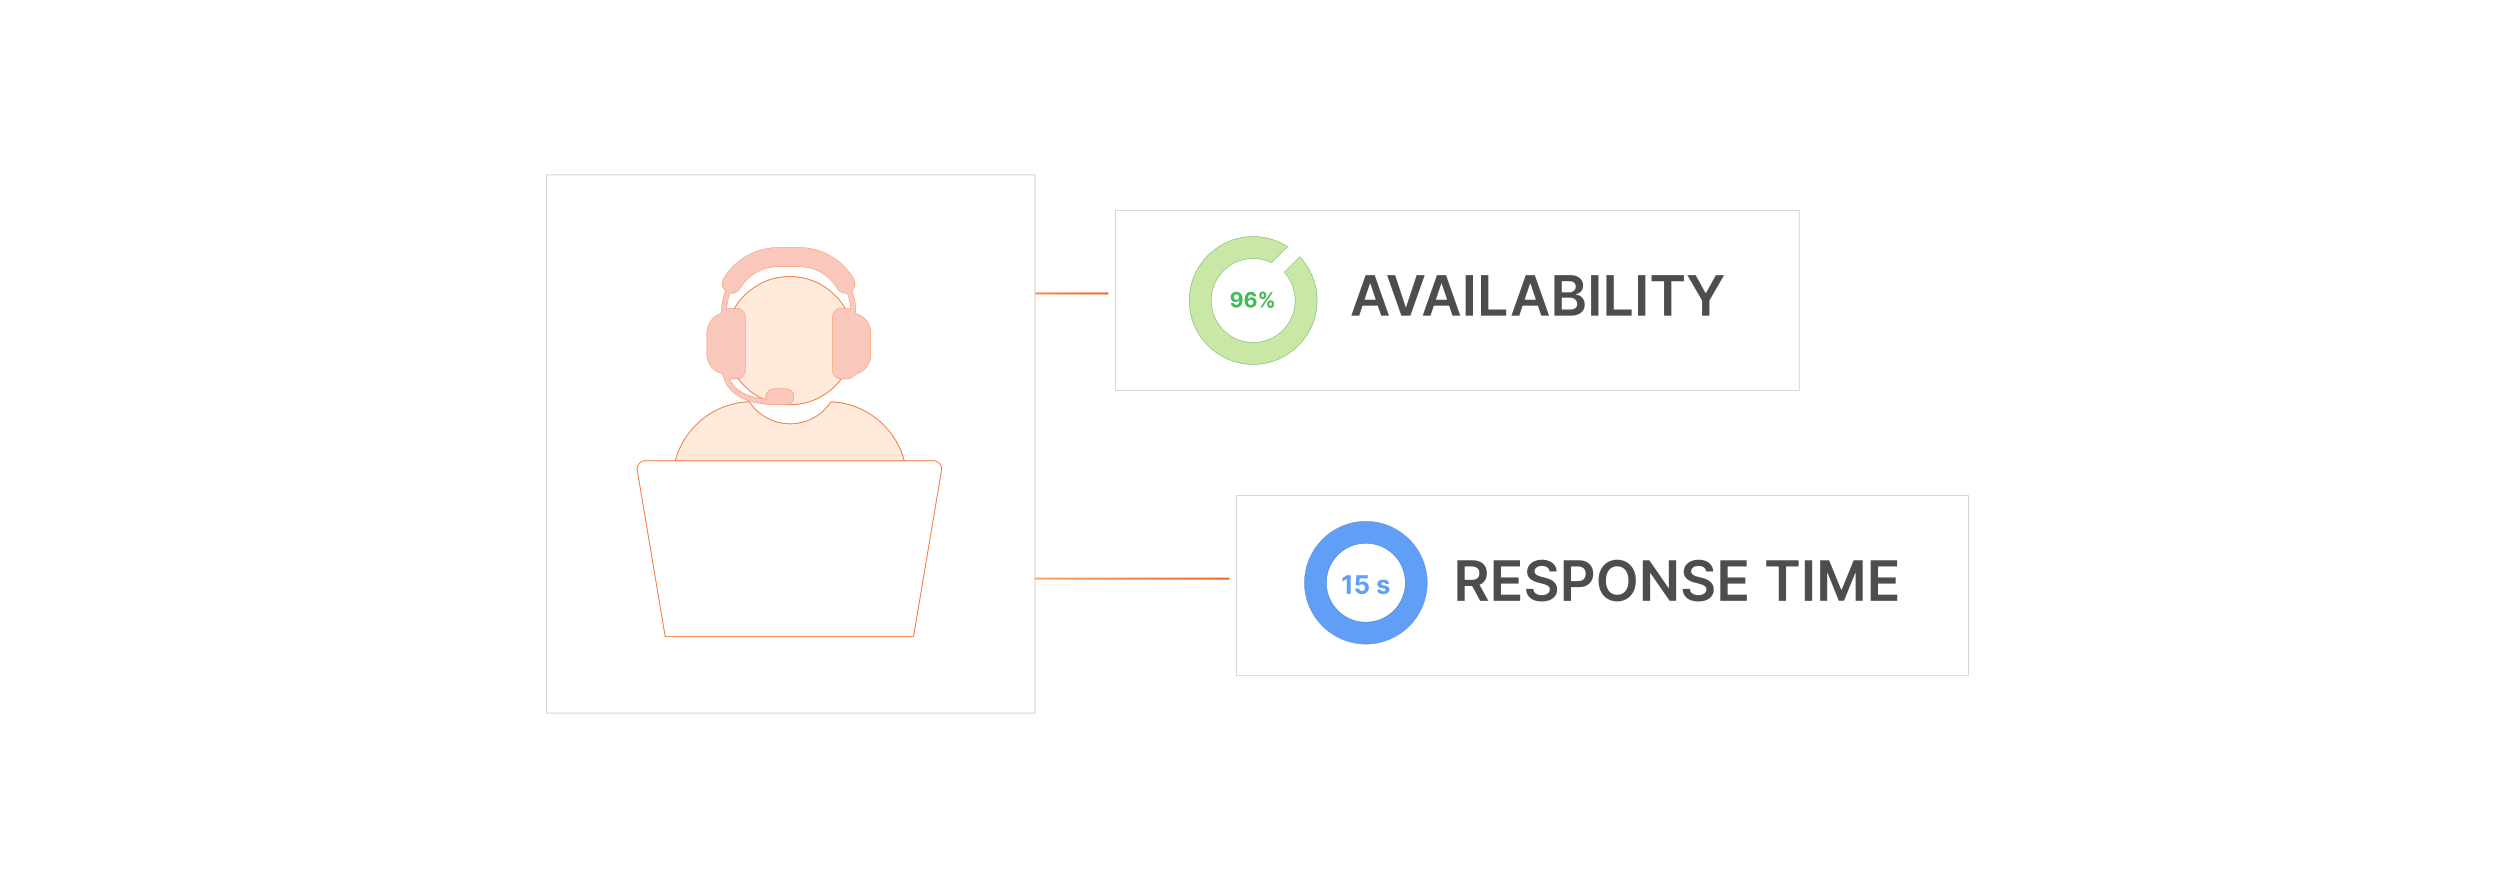<?xml version="1.0" encoding="UTF-8"?><svg id="Layer_1" xmlns="http://www.w3.org/2000/svg" xmlns:xlink="http://www.w3.org/1999/xlink" viewBox="0 0 860 300"><defs><filter id="drop-shadow-1" filterUnits="userSpaceOnUse"><feOffset dx="2.421" dy="2.421"/><feGaussianBlur result="blur" stdDeviation="3.631"/><feFlood flood-color="#333" flood-opacity=".09"/><feComposite in2="blur" operator="in"/><feComposite in="SourceGraphic"/></filter><linearGradient id="New_Gradient_Swatch_copy_5" x1="322.702" y1="100.951" x2="381.284" y2="100.951" gradientUnits="userSpaceOnUse"><stop offset=".001" stop-color="#ffc587"/><stop offset="1" stop-color="#f26322"/></linearGradient><filter id="drop-shadow-2" filterUnits="userSpaceOnUse"><feOffset dx="2.421" dy="2.421"/><feGaussianBlur result="blur-2" stdDeviation="3.631"/><feFlood flood-color="#333" flood-opacity=".09"/><feComposite in2="blur-2" operator="in"/><feComposite in="SourceGraphic"/></filter><linearGradient id="New_Gradient_Swatch_copy_5-2" y1="199.049" x2="422.936" y2="199.049" xlink:href="#New_Gradient_Swatch_copy_5"/><filter id="drop-shadow-3" filterUnits="userSpaceOnUse"><feOffset dx="2.733" dy="2.733"/><feGaussianBlur result="blur-3" stdDeviation="4.099"/><feFlood flood-color="#333" flood-opacity=".09"/><feComposite in2="blur-3" operator="in"/><feComposite in="SourceGraphic"/></filter><filter id="drop-shadow-4" filterUnits="userSpaceOnUse"><feOffset dx="2.733" dy="2.733"/><feGaussianBlur result="blur-4" stdDeviation="4.099"/><feFlood flood-color="#333" flood-opacity=".09"/><feComposite in2="blur-4" operator="in"/><feComposite in="SourceGraphic"/></filter></defs><rect width="860" height="300" rx="5" ry="5" fill="#fff" stroke-width="0"/><g filter="url(#drop-shadow-1)"><rect x="381.284" y="69.971" width="235.242" height="61.961" fill="#fff" stroke="#cacaca" stroke-miterlimit="10" stroke-width=".25"/><path d="M428.674,115.396c-7.966,0-14.444-6.479-14.444-14.444s6.479-14.444,14.444-14.444,14.444,6.479,14.444,14.444-6.479,14.444-14.444,14.444Z" fill="#fff" stroke="#f0f0f0" stroke-miterlimit="10" stroke-width=".189"/><circle cx="428.676" cy="100.952" r="21.98" fill="#fff" stroke="#f0f0f0" stroke-miterlimit="10" stroke-width=".189"/><path d="M422.9,97.968c.273,0,.534.046.787.137.253.092.478.237.678.438.199.199.356.465.473.795.117.33.176.734.178,1.214,0,.45-.051.852-.151,1.204s-.245.652-.434.898c-.188.246-.414.434-.68.562-.266.128-.562.192-.89.192-.353,0-.665-.068-.936-.205-.271-.138-.488-.324-.652-.561-.165-.237-.265-.504-.299-.801h1.105c.043.193.133.343.272.449.138.105.309.159.512.159.345,0,.606-.15.786-.451s.27-.714.272-1.237h-.036c-.079.154-.186.288-.32.399-.135.111-.289.196-.462.257s-.357.091-.552.091c-.312,0-.591-.073-.836-.22-.244-.146-.438-.349-.579-.606s-.212-.55-.212-.879c-.002-.355.08-.672.246-.949.165-.277.397-.495.694-.653.297-.157.643-.235,1.038-.233ZM422.908,98.846c-.175,0-.329.041-.465.124-.135.083-.242.194-.32.334s-.117.296-.115.468c0,.174.038.331.115.47s.182.249.315.331c.134.081.287.122.459.122.129,0,.249-.023.359-.072.11-.048.207-.115.288-.2.082-.085.146-.184.193-.296.046-.112.069-.231.069-.357-.002-.167-.041-.32-.119-.46-.077-.14-.185-.252-.32-.336-.136-.085-.29-.127-.46-.127Z" fill="#42bb50" stroke-width="0"/><path d="M427.824,103.408c-.273-.002-.535-.047-.787-.137-.253-.09-.479-.235-.68-.438-.199-.201-.357-.469-.474-.802-.117-.332-.175-.741-.175-1.226.002-.444.053-.843.153-1.193.102-.351.246-.648.435-.894.19-.244.415-.431.679-.56.264-.128.56-.192.888-.192.352,0,.665.068.935.205.271.138.488.323.653.558.164.234.264.497.299.789h-1.105c-.043-.185-.134-.33-.272-.435-.138-.105-.309-.158-.512-.158-.345,0-.606.15-.785.45s-.27.708-.273,1.223h.036c.079-.156.186-.29.321-.401.136-.111.29-.197.463-.256.174-.06.356-.09.55-.09.314,0,.593.074.838.222.245.146.438.349.579.606.142.257.212.551.212.881,0,.359-.083.678-.249.957-.167.279-.398.498-.696.656-.297.157-.643.235-1.035.233ZM427.819,102.529c.172,0,.326-.042.463-.124.136-.083.242-.195.32-.337.077-.141.116-.3.116-.476s-.038-.333-.115-.473c-.076-.14-.182-.251-.316-.334s-.288-.124-.46-.124c-.13,0-.249.024-.358.072-.109.049-.205.115-.287.202-.082.086-.146.185-.192.299-.047.112-.07.232-.07.36,0,.171.039.326.118.468.078.142.185.255.32.339.135.085.289.127.462.127Z" fill="#42bb50" stroke-width="0"/><path d="M430.779,99.312v-.279c0-.214.046-.41.137-.589.092-.178.224-.32.398-.428.173-.106.383-.16.63-.16.255,0,.469.054.641.16.173.107.304.25.394.428.089.179.134.375.134.589v.279c0,.214-.045.409-.136.587-.09.178-.222.319-.396.425-.173.106-.386.159-.637.159-.252,0-.465-.054-.638-.161-.174-.108-.305-.25-.394-.427s-.133-.371-.133-.583ZM431.12,103.336l3.642-5.296h.678l-3.642,5.296h-.678ZM431.537,99.033v.279c0,.126.029.242.089.349.06.107.165.16.317.16.158,0,.267-.053.324-.16.058-.106.087-.223.087-.349v-.279c0-.126-.028-.243-.083-.352-.056-.109-.165-.163-.328-.163-.154,0-.26.055-.318.165s-.088.227-.088.35ZM433.497,102.343v-.279c0-.212.045-.407.136-.586.091-.178.223-.321.396-.429.174-.107.385-.162.635-.162.254,0,.467.054.641.161.173.106.304.249.393.428.089.178.133.374.133.588v.279c0,.212-.044.407-.134.586s-.222.321-.396.43c-.175.107-.387.161-.637.161-.253,0-.466-.054-.639-.161-.172-.108-.304-.251-.393-.43-.09-.179-.135-.374-.135-.586ZM434.25,102.063v.279c0,.123.029.238.089.347s.168.163.324.163c.157,0,.265-.054.322-.16.058-.107.087-.224.087-.35v-.279c0-.126-.028-.243-.083-.352-.056-.108-.164-.163-.326-.163-.155,0-.263.055-.323.163s-.09.226-.09.352Z" fill="#42bb50" stroke-width="0"/><path d="M444.706,85.915l-5.34,5.343c2.333,2.564,3.753,5.964,3.753,9.694,0,7.964-6.479,14.443-14.447,14.443s-14.443-6.479-14.443-14.443,6.479-14.443,14.443-14.443c2.268,0,4.412.523,6.324,1.454l5.529-5.529c-3.42-2.193-7.487-3.465-11.853-3.465-12.137,0-21.979,9.842-21.979,21.983s9.842,21.979,21.979,21.979,21.983-9.842,21.983-21.979c0-5.817-2.261-11.103-5.949-15.038Z" fill="#c9e8a6" stroke="#3d9b43" stroke-miterlimit="10" stroke-width=".127"/><path d="M465.14,106.169h-2.698l4.912-13.951h3.12l4.918,13.951h-2.697l-3.727-11.09h-.109l-3.719,11.09ZM465.228,100.699h7.357v2.029h-7.357v-2.029Z" fill="#4d4d4d" stroke-width="0"/><path d="M477.504,92.218l3.631,10.981h.144l3.624-10.981h2.779l-4.918,13.951h-3.12l-4.912-13.951h2.772Z" fill="#4d4d4d" stroke-width="0"/><path d="M489.678,106.169h-2.698l4.912-13.951h3.12l4.918,13.951h-2.697l-3.727-11.09h-.109l-3.719,11.09ZM489.765,100.699h7.357v2.029h-7.357v-2.029Z" fill="#4d4d4d" stroke-width="0"/><path d="M504.296,92.218v13.951h-2.527v-13.951h2.527Z" fill="#4d4d4d" stroke-width="0"/><path d="M507.042,106.169v-13.951h2.527v11.833h6.144v2.118h-8.672Z" fill="#4d4d4d" stroke-width="0"/><path d="M520.217,106.169h-2.698l4.912-13.951h3.12l4.918,13.951h-2.697l-3.727-11.09h-.109l-3.719,11.09ZM520.304,100.699h7.357v2.029h-7.357v-2.029Z" fill="#4d4d4d" stroke-width="0"/><path d="M532.307,106.169v-13.951h5.341c1.008,0,1.848.157,2.518.474.669.315,1.171.745,1.505,1.29.334.546.501,1.163.501,1.853,0,.567-.109,1.053-.327,1.454-.218.402-.511.729-.879.978-.368.25-.778.43-1.232.538v.137c.494.027.971.178,1.427.453.456.274.83.662,1.12,1.161.291.5.436,1.103.436,1.812,0,.722-.175,1.37-.524,1.944s-.877,1.027-1.581,1.359c-.703.331-1.589.497-2.656.497h-5.647ZM534.835,98.151h2.5c.436,0,.829-.081,1.179-.242s.626-.391.827-.689c.202-.297.304-.65.304-1.059,0-.541-.19-.985-.569-1.336-.379-.35-.94-.524-1.685-.524h-2.555v3.85ZM534.835,104.057h2.718c.918,0,1.58-.177,1.986-.528s.609-.805.609-1.359c0-.413-.102-.786-.307-1.12s-.495-.598-.872-.79c-.377-.193-.826-.29-1.349-.29h-2.786v4.088Z" fill="#4d4d4d" stroke-width="0"/><path d="M547.444,92.218v13.951h-2.527v-13.951h2.527Z" fill="#4d4d4d" stroke-width="0"/><path d="M550.189,106.169v-13.951h2.527v11.833h6.144v2.118h-8.672Z" fill="#4d4d4d" stroke-width="0"/><path d="M563.575,92.218v13.951h-2.527v-13.951h2.527Z" fill="#4d4d4d" stroke-width="0"/><path d="M565.707,94.336v-2.118h11.132v2.118h-4.312v11.833h-2.507v-11.833h-4.312Z" fill="#4d4d4d" stroke-width="0"/><path d="M578.023,92.218h2.854l3.413,6.172h.137l3.412-6.172h2.854l-5.075,8.747v5.204h-2.521v-5.204l-5.075-8.747Z" fill="#4d4d4d" stroke-width="0"/></g><line x1="322.702" y1="100.951" x2="381.284" y2="100.951" fill="none" stroke="url(#New_Gradient_Swatch_copy_5)" stroke-miterlimit="10" stroke-width=".685"/><g filter="url(#drop-shadow-2)"><rect x="422.936" y="168.068" width="251.826" height="61.961" fill="#fff" stroke="#cacaca" stroke-miterlimit="10" stroke-width=".25"/><path d="M498.906,204.266v-13.951h5.231c1.072,0,1.973.186,2.701.559.73.372,1.281.894,1.655,1.563.375.67.562,1.449.562,2.34,0,.894-.19,1.67-.569,2.326-.379.656-.936,1.163-1.672,1.52-.736.356-1.64.534-2.711.534h-3.727v-2.098h3.386c.627,0,1.14-.088,1.539-.263s.696-.432.89-.769c.192-.338.289-.755.289-1.25s-.098-.919-.293-1.27-.493-.62-.893-.804c-.399-.185-.915-.276-1.546-.276h-2.316v11.84h-2.527ZM506.113,197.945l3.454,6.321h-2.82l-3.393-6.321h2.759Z" fill="#4d4d4d" stroke-width="0"/><path d="M511.385,204.266v-13.951h9.074v2.118h-6.547v3.788h6.076v2.118h-6.076v3.809h6.602v2.118h-9.129Z" fill="#4d4d4d" stroke-width="0"/><path d="M530.623,194.15c-.064-.595-.33-1.058-.801-1.39-.47-.331-1.079-.497-1.829-.497-.526,0-.979.079-1.355.238s-.665.375-.865.647c-.199.273-.302.583-.307.933,0,.291.067.543.201.757.134.213.317.394.549.541s.488.272.769.371c.281.101.565.185.852.252l1.308.327c.527.123,1.034.289,1.522.498s.927.472,1.315.79c.388.317.695.701.923,1.151.227.449.341.977.341,1.58,0,.817-.209,1.536-.627,2.156s-1.02,1.103-1.809,1.451c-.788.347-1.74.52-2.857.52-1.086,0-2.027-.168-2.824-.504s-1.419-.826-1.866-1.472c-.447-.644-.69-1.431-.726-2.356h2.486c.036.485.186.89.449,1.212.264.323.607.564,1.032.723s.9.238,1.428.238c.549,0,1.031-.083,1.447-.249.415-.165.741-.398.978-.694.236-.298.356-.646.361-1.046-.005-.363-.111-.664-.32-.902s-.501-.439-.876-.6c-.374-.161-.811-.306-1.31-.433l-1.588-.409c-1.148-.295-2.056-.743-2.721-1.345-.666-.602-.998-1.402-.998-2.401,0-.822.224-1.542.671-2.16.447-.617,1.057-1.098,1.829-1.44.771-.343,1.645-.515,2.622-.515.99,0,1.858.172,2.606.515s1.335.817,1.762,1.424.646,1.303.66,2.088h-2.432Z" fill="#4d4d4d" stroke-width="0"/><path d="M535.494,204.266v-13.951h5.231c1.072,0,1.973.199,2.701.6.73.399,1.281.947,1.655,1.645.375.697.562,1.488.562,2.374,0,.895-.189,1.69-.565,2.385-.377.694-.934,1.241-1.669,1.638-.736.398-1.642.597-2.718.597h-3.468v-2.078h3.127c.627,0,1.14-.108,1.539-.327.399-.218.696-.518.89-.898.192-.382.289-.82.289-1.315s-.097-.931-.289-1.308c-.193-.377-.491-.671-.893-.882-.402-.212-.919-.317-1.55-.317h-2.316v11.84h-2.527Z" fill="#4d4d4d" stroke-width="0"/><path d="M560.304,197.291c0,1.503-.281,2.789-.842,3.859-.56,1.069-1.324,1.888-2.289,2.455-.965.568-2.059.852-3.28.852s-2.314-.284-3.279-.855c-.966-.57-1.728-1.39-2.289-2.459-.561-1.07-.842-2.353-.842-3.853,0-1.503.28-2.79.842-3.859.56-1.069,1.323-1.888,2.289-2.456.965-.567,2.058-.852,3.279-.852s2.315.284,3.28.852c.965.568,1.728,1.387,2.289,2.456s.842,2.356.842,3.859ZM557.764,197.291c0-1.059-.165-1.952-.494-2.681s-.784-1.28-1.366-1.655c-.581-.375-1.251-.562-2.01-.562-.758,0-1.428.188-2.009.562-.582.375-1.037.927-1.366,1.655s-.494,1.622-.494,2.681.165,1.951.494,2.681c.329.729.784,1.28,1.366,1.655.581.375,1.251.561,2.009.561.759,0,1.429-.186,2.01-.561.582-.375,1.037-.927,1.366-1.655.329-.73.494-1.622.494-2.681Z" fill="#4d4d4d" stroke-width="0"/><path d="M574.167,190.315v13.951h-2.248l-6.573-9.503h-.116v9.503h-2.527v-13.951h2.262l6.567,9.51h.122v-9.51h2.514Z" fill="#4d4d4d" stroke-width="0"/><path d="M584.494,194.15c-.064-.595-.33-1.058-.801-1.39-.47-.331-1.079-.497-1.829-.497-.526,0-.979.079-1.355.238s-.665.375-.865.647c-.199.273-.302.583-.307.933,0,.291.067.543.201.757.134.213.317.394.549.541s.488.272.769.371c.281.101.565.185.852.252l1.308.327c.527.123,1.034.289,1.522.498s.927.472,1.315.79c.388.317.695.701.923,1.151.227.449.341.977.341,1.58,0,.817-.209,1.536-.627,2.156s-1.02,1.103-1.809,1.451c-.788.347-1.74.52-2.857.52-1.086,0-2.027-.168-2.824-.504s-1.419-.826-1.866-1.472c-.447-.644-.69-1.431-.726-2.356h2.486c.036.485.186.89.449,1.212.264.323.607.564,1.032.723s.9.238,1.428.238c.549,0,1.031-.083,1.447-.249.415-.165.741-.398.978-.694.236-.298.356-.646.361-1.046-.005-.363-.111-.664-.32-.902s-.501-.439-.876-.6c-.374-.161-.811-.306-1.31-.433l-1.588-.409c-1.148-.295-2.056-.743-2.721-1.345-.666-.602-.998-1.402-.998-2.401,0-.822.224-1.542.671-2.16.447-.617,1.057-1.098,1.829-1.44.771-.343,1.645-.515,2.622-.515.99,0,1.858.172,2.606.515s1.335.817,1.762,1.424.646,1.303.66,2.088h-2.432Z" fill="#4d4d4d" stroke-width="0"/><path d="M589.364,204.266v-13.951h9.074v2.118h-6.547v3.788h6.076v2.118h-6.076v3.809h6.602v2.118h-9.129Z" fill="#4d4d4d" stroke-width="0"/><path d="M605.168,192.433v-2.118h11.132v2.118h-4.312v11.833h-2.507v-11.833h-4.312Z" fill="#4d4d4d" stroke-width="0"/><path d="M620.966,190.315v13.951h-2.527v-13.951h2.527Z" fill="#4d4d4d" stroke-width="0"/><path d="M623.711,190.315h3.093l4.142,10.109h.164l4.142-10.109h3.093v13.951h-2.425v-9.585h-.13l-3.856,9.544h-1.812l-3.856-9.565h-.13v9.605h-2.425v-13.951Z" fill="#4d4d4d" stroke-width="0"/><path d="M641.096,204.266v-13.951h9.074v2.118h-6.547v3.788h6.076v2.118h-6.076v3.809h6.602v2.118h-9.129Z" fill="#4d4d4d" stroke-width="0"/><circle cx="467.435" cy="198.038" r="21.111" fill="#619ff6" stroke="#3b79d1" stroke-miterlimit="10" stroke-width=".132"/><circle cx="467.435" cy="198.038" r="13.61" fill="#fff" stroke="#3b79d1" stroke-miterlimit="10" stroke-width=".197"/><path d="M462.217,195.442v6.404h-1.355v-5.119h-.037l-1.467.92v-1.201l1.585-1.004h1.273Z" fill="#619ff6" stroke-width="0"/><path d="M466.078,201.934c-.442,0-.836-.082-1.181-.244-.345-.163-.619-.387-.821-.673-.202-.285-.308-.612-.315-.981h1.313c.015.248.118.449.312.604s.424.231.691.231c.212,0,.4-.048.565-.143.163-.095.291-.227.384-.397s.14-.365.14-.587c0-.225-.048-.423-.143-.594s-.226-.305-.393-.4c-.166-.096-.357-.144-.572-.146-.188,0-.369.038-.545.115-.177.077-.314.183-.411.315l-1.204-.216.303-3.377h3.915v1.107h-2.798l-.166,1.603h.037c.113-.158.282-.289.51-.394s.481-.156.763-.156c.386,0,.731.091,1.032.272.303.182.541.431.716.746.176.316.262.68.26,1.09.002.432-.098.815-.299,1.149-.201.334-.481.597-.841.788-.359.19-.777.286-1.252.286Z" fill="#619ff6" stroke-width="0"/><path d="M475.465,198.413l-1.219.075c-.021-.104-.066-.198-.135-.283-.068-.084-.159-.152-.271-.203s-.244-.076-.398-.076c-.207,0-.381.043-.522.13-.142.086-.213.201-.213.345,0,.115.046.212.138.291s.249.143.473.191l.869.175c.467.096.815.25,1.044.463.23.212.345.492.345.838,0,.315-.093.591-.277.828-.185.238-.436.423-.757.556-.319.132-.689.198-1.105.198-.636,0-1.142-.133-1.518-.398-.377-.266-.597-.628-.661-1.087l1.31-.068c.04.193.136.341.288.442.152.101.347.151.585.151.233,0,.421-.045.565-.136.143-.091.215-.208.217-.352-.002-.121-.053-.221-.153-.299-.1-.078-.254-.139-.463-.18l-.831-.166c-.47-.094-.818-.257-1.046-.488-.229-.231-.343-.526-.343-.885,0-.309.084-.574.252-.797.167-.224.404-.396.709-.517.306-.12.664-.181,1.074-.181.607,0,1.085.128,1.435.385.349.256.553.606.61,1.047Z" fill="#619ff6" stroke-width="0"/></g><line x1="322.702" y1="199.049" x2="422.936" y2="199.049" fill="none" stroke="url(#New_Gradient_Swatch_copy_5-2)" stroke-miterlimit="10" stroke-width=".685"/><rect x="185.238" y="57.426" width="168.068" height="185.148" fill="#fff" filter="url(#drop-shadow-3)" stroke="#cacaca" stroke-miterlimit="10" stroke-width=".283"/><g filter="url(#drop-shadow-4)"><circle cx="268.958" cy="114.462" r="22.061" fill="#ffeadc" stroke="#f26322" stroke-miterlimit="10" stroke-width=".277"/><path d="M309.262,162.792v32.491h-80.607v-32.491c0-14.793,11.741-26.834,26.418-27.315,2.981,4.573,8.142,7.589,14.012,7.589,5.866,0,11.021-3.016,14.007-7.579,14.56.608,26.169,12.598,26.169,27.305Z" fill="#ffeadc" stroke="#f26322" stroke-miterlimit="10" stroke-width=".277"/><path d="M311.524,216.281h-85.415l-9.632-57.255c-.288-1.712,1.032-3.272,2.767-3.272h99.144c1.736,0,3.055,1.56,2.767,3.272l-9.632,57.255Z" fill="#fff" stroke="#f26322" stroke-miterlimit="10" stroke-width=".277"/><path d="M291.678,105.104v-.533c0-2.529-.463-4.974-1.379-7.286,1.15-1.031,1.449-2.789.626-4.167-4.018-6.709-11.053-10.718-18.811-10.718h-7.119c-7.758,0-14.789,4.009-18.806,10.718-.828,1.379-.533,3.132.621,4.167-.916,2.313-1.379,4.758-1.379,7.286v.463c-2.872.824-4.982,3.493-4.982,6.652v7.471c0,3.3,2.304,6.066,5.375,6.749,1.48,6.608,7.22,10.163,17.115,10.582,0,.004.004,0,.004,0,.167.035.344.053.52.053h4.203c1.511,0,2.736-1.234,2.736-2.753s-1.225-2.753-2.736-2.753h-4.203c-1.507,0-2.736,1.234-2.736,2.753,0,.273.04.542.115.793-6.608-.643-10.78-2.943-12.59-6.956.07.004.141.009.216.009h2.242c1.595,0,2.89-1.304,2.89-2.908v-18.485c0-1.603-1.295-2.912-2.89-2.912h-2.242c-.449,0-.872.101-1.251.291.101-1.916.493-3.775,1.181-5.546.198.04.397.057.599.057,1.145,0,2.225-.612,2.815-1.599,2.819-4.709,7.749-7.52,13.185-7.52h7.119c5.436,0,10.366,2.811,13.185,7.52.604,1,1.652,1.599,2.815,1.599.203,0,.405-.018.604-.057.674,1.749,1.066,3.582,1.172,5.467-.33-.132-.687-.207-1.066-.207h-2.247c-1.595,0-2.89,1.304-2.89,2.908v18.485c0,1.603,1.3,2.912,2.89,2.912h2.247c1.119,0,2.092-.648,2.568-1.586,3.106-.656,5.445-3.445,5.445-6.771v-7.471c0-3.225-2.194-5.938-5.159-6.705Z" fill="#f9c7bb" stroke="#f26322" stroke-miterlimit="10" stroke-width=".11"/></g></svg>
